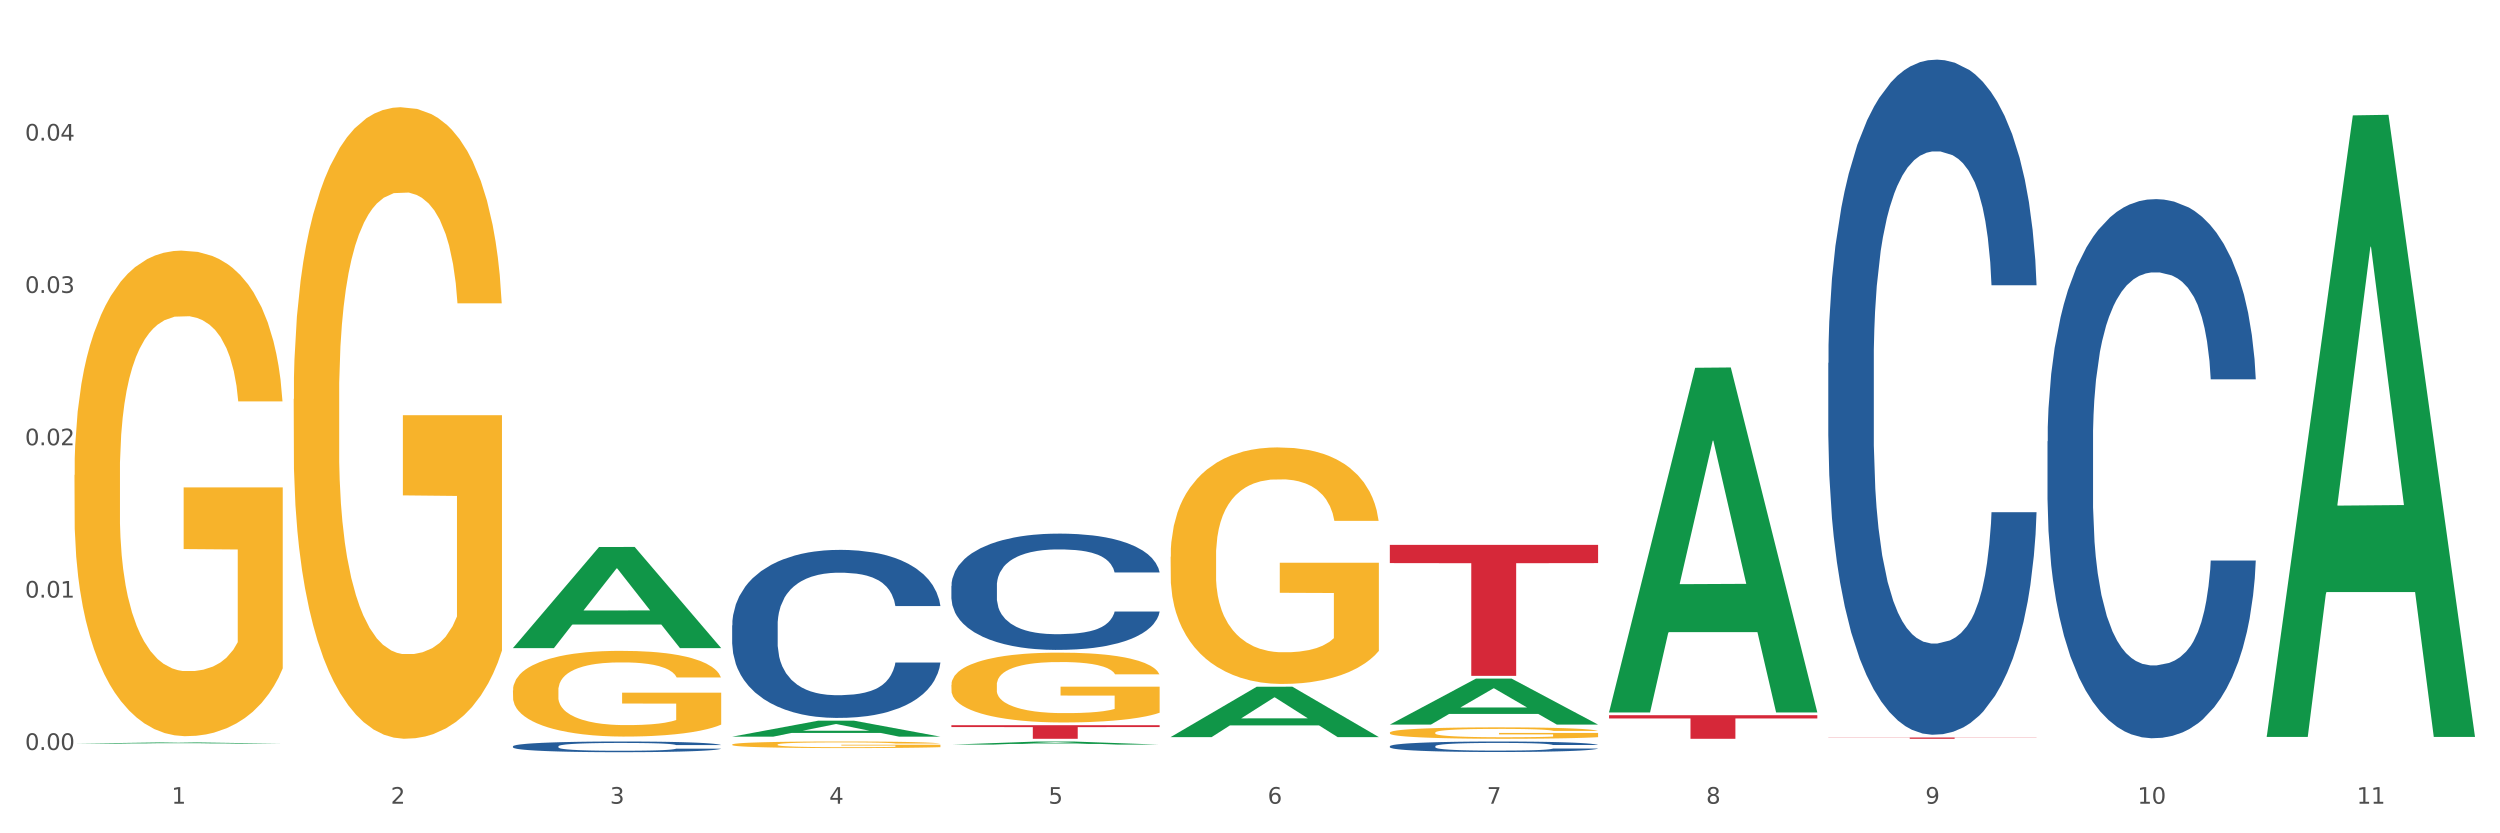 <?xml version="1.0" encoding="utf-8" standalone="no"?>
<!DOCTYPE svg PUBLIC "-//W3C//DTD SVG 1.1//EN"
  "http://www.w3.org/Graphics/SVG/1.1/DTD/svg11.dtd">
<svg xmlns:xlink="http://www.w3.org/1999/xlink" width="1080pt" height="360pt" viewBox="0 0 1080 360" xmlns="http://www.w3.org/2000/svg" version="1.1">
 <rect x="0" y="0" width="1080" height="360" fill="#333333" stroke="none"/>
 <defs>
  <style type="text/css">*{stroke-linejoin: round; stroke-linecap: butt}</style>
 </defs>
 <g id="figure_1">
  <g id="patch_1">
   <path d="M 0 360 
L 1080 360 
L 1080 0 
L 0 0 
z
" style="fill: #ffffff; stroke: #ffffff; stroke-linejoin: miter"/>
  </g>
  <g id="axes_1">
   <g id="matplotlib.axis_1">
    <g id="xtick_1">
     <g id="text_1">
      <!-- 1 -->
      <g style="fill: #4d4d4d" transform="translate(74.106 347.204) scale(0.096 -0.096)">
       <defs>
        <path id="DejaVuSans-31" d="M 794 531 
L 1825 531 
L 1825 4091 
L 703 3866 
L 703 4441 
L 1819 4666 
L 2450 4666 
L 2450 531 
L 3481 531 
L 3481 0 
L 794 0 
L 794 531 
z
" transform="scale(0.016)"/>
       </defs>
       <use xlink:href="#DejaVuSans-31"/>
      </g>
     </g>
    </g>
    <g id="xtick_2">
     <g id="text_2">
      <!-- 2 -->
      <g style="fill: #4d4d4d" transform="translate(168.812 347.204) scale(0.096 -0.096)">
       <defs>
        <path id="DejaVuSans-32" d="M 1228 531 
L 3431 531 
L 3431 0 
L 469 0 
L 469 531 
Q 828 903 1448 1529 
Q 2069 2156 2228 2338 
Q 2531 2678 2651 2914 
Q 2772 3150 2772 3378 
Q 2772 3750 2511 3984 
Q 2250 4219 1831 4219 
Q 1534 4219 1204 4116 
Q 875 4013 500 3803 
L 500 4441 
Q 881 4594 1212 4672 
Q 1544 4750 1819 4750 
Q 2544 4750 2975 4387 
Q 3406 4025 3406 3419 
Q 3406 3131 3298 2873 
Q 3191 2616 2906 2266 
Q 2828 2175 2409 1742 
Q 1991 1309 1228 531 
z
" transform="scale(0.016)"/>
       </defs>
       <use xlink:href="#DejaVuSans-32"/>
      </g>
     </g>
    </g>
    <g id="xtick_3">
     <g id="text_3">
      <!-- 3 -->
      <g style="fill: #4d4d4d" transform="translate(263.517 347.204) scale(0.096 -0.096)">
       <defs>
        <path id="DejaVuSans-33" d="M 2597 2516 
Q 3050 2419 3304 2112 
Q 3559 1806 3559 1356 
Q 3559 666 3084 287 
Q 2609 -91 1734 -91 
Q 1441 -91 1130 -33 
Q 819 25 488 141 
L 488 750 
Q 750 597 1062 519 
Q 1375 441 1716 441 
Q 2309 441 2620 675 
Q 2931 909 2931 1356 
Q 2931 1769 2642 2001 
Q 2353 2234 1838 2234 
L 1294 2234 
L 1294 2753 
L 1863 2753 
Q 2328 2753 2575 2939 
Q 2822 3125 2822 3475 
Q 2822 3834 2567 4026 
Q 2313 4219 1838 4219 
Q 1578 4219 1281 4162 
Q 984 4106 628 3988 
L 628 4550 
Q 988 4650 1302 4700 
Q 1616 4750 1894 4750 
Q 2613 4750 3031 4423 
Q 3450 4097 3450 3541 
Q 3450 3153 3228 2886 
Q 3006 2619 2597 2516 
z
" transform="scale(0.016)"/>
       </defs>
       <use xlink:href="#DejaVuSans-33"/>
      </g>
     </g>
    </g>
    <g id="xtick_4">
     <g id="text_4">
      <!-- 4 -->
      <g style="fill: #4d4d4d" transform="translate(358.223 347.204) scale(0.096 -0.096)">
       <defs>
        <path id="DejaVuSans-34" d="M 2419 4116 
L 825 1625 
L 2419 1625 
L 2419 4116 
z
M 2253 4666 
L 3047 4666 
L 3047 1625 
L 3713 1625 
L 3713 1100 
L 3047 1100 
L 3047 0 
L 2419 0 
L 2419 1100 
L 313 1100 
L 313 1709 
L 2253 4666 
z
" transform="scale(0.016)"/>
       </defs>
       <use xlink:href="#DejaVuSans-34"/>
      </g>
     </g>
    </g>
    <g id="xtick_5">
     <g id="text_5">
      <!-- 5 -->
      <g style="fill: #4d4d4d" transform="translate(452.928 347.204) scale(0.096 -0.096)">
       <defs>
        <path id="DejaVuSans-35" d="M 691 4666 
L 3169 4666 
L 3169 4134 
L 1269 4134 
L 1269 2991 
Q 1406 3038 1543 3061 
Q 1681 3084 1819 3084 
Q 2600 3084 3056 2656 
Q 3513 2228 3513 1497 
Q 3513 744 3044 326 
Q 2575 -91 1722 -91 
Q 1428 -91 1123 -41 
Q 819 9 494 109 
L 494 744 
Q 775 591 1075 516 
Q 1375 441 1709 441 
Q 2250 441 2565 725 
Q 2881 1009 2881 1497 
Q 2881 1984 2565 2268 
Q 2250 2553 1709 2553 
Q 1456 2553 1204 2497 
Q 953 2441 691 2322 
L 691 4666 
z
" transform="scale(0.016)"/>
       </defs>
       <use xlink:href="#DejaVuSans-35"/>
      </g>
     </g>
    </g>
    <g id="xtick_6">
     <g id="text_6">
      <!-- 6 -->
      <g style="fill: #4d4d4d" transform="translate(547.634 347.204) scale(0.096 -0.096)">
       <defs>
        <path id="DejaVuSans-36" d="M 2113 2584 
Q 1688 2584 1439 2293 
Q 1191 2003 1191 1497 
Q 1191 994 1439 701 
Q 1688 409 2113 409 
Q 2538 409 2786 701 
Q 3034 994 3034 1497 
Q 3034 2003 2786 2293 
Q 2538 2584 2113 2584 
z
M 3366 4563 
L 3366 3988 
Q 3128 4100 2886 4159 
Q 2644 4219 2406 4219 
Q 1781 4219 1451 3797 
Q 1122 3375 1075 2522 
Q 1259 2794 1537 2939 
Q 1816 3084 2150 3084 
Q 2853 3084 3261 2657 
Q 3669 2231 3669 1497 
Q 3669 778 3244 343 
Q 2819 -91 2113 -91 
Q 1303 -91 875 529 
Q 447 1150 447 2328 
Q 447 3434 972 4092 
Q 1497 4750 2381 4750 
Q 2619 4750 2861 4703 
Q 3103 4656 3366 4563 
z
" transform="scale(0.016)"/>
       </defs>
       <use xlink:href="#DejaVuSans-36"/>
      </g>
     </g>
    </g>
    <g id="xtick_7">
     <g id="text_7">
      <!-- 7 -->
      <g style="fill: #4d4d4d" transform="translate(642.339 347.204) scale(0.096 -0.096)">
       <defs>
        <path id="DejaVuSans-37" d="M 525 4666 
L 3525 4666 
L 3525 4397 
L 1831 0 
L 1172 0 
L 2766 4134 
L 525 4134 
L 525 4666 
z
" transform="scale(0.016)"/>
       </defs>
       <use xlink:href="#DejaVuSans-37"/>
      </g>
     </g>
    </g>
    <g id="xtick_8">
     <g id="text_8">
      <!-- 8 -->
      <g style="fill: #4d4d4d" transform="translate(737.044 347.204) scale(0.096 -0.096)">
       <defs>
        <path id="DejaVuSans-38" d="M 2034 2216 
Q 1584 2216 1326 1975 
Q 1069 1734 1069 1313 
Q 1069 891 1326 650 
Q 1584 409 2034 409 
Q 2484 409 2743 651 
Q 3003 894 3003 1313 
Q 3003 1734 2745 1975 
Q 2488 2216 2034 2216 
z
M 1403 2484 
Q 997 2584 770 2862 
Q 544 3141 544 3541 
Q 544 4100 942 4425 
Q 1341 4750 2034 4750 
Q 2731 4750 3128 4425 
Q 3525 4100 3525 3541 
Q 3525 3141 3298 2862 
Q 3072 2584 2669 2484 
Q 3125 2378 3379 2068 
Q 3634 1759 3634 1313 
Q 3634 634 3220 271 
Q 2806 -91 2034 -91 
Q 1263 -91 848 271 
Q 434 634 434 1313 
Q 434 1759 690 2068 
Q 947 2378 1403 2484 
z
M 1172 3481 
Q 1172 3119 1398 2916 
Q 1625 2713 2034 2713 
Q 2441 2713 2670 2916 
Q 2900 3119 2900 3481 
Q 2900 3844 2670 4047 
Q 2441 4250 2034 4250 
Q 1625 4250 1398 4047 
Q 1172 3844 1172 3481 
z
" transform="scale(0.016)"/>
       </defs>
       <use xlink:href="#DejaVuSans-38"/>
      </g>
     </g>
    </g>
    <g id="xtick_9">
     <g id="text_9">
      <!-- 9 -->
      <g style="fill: #4d4d4d" transform="translate(831.75 347.204) scale(0.096 -0.096)">
       <defs>
        <path id="DejaVuSans-39" d="M 703 97 
L 703 672 
Q 941 559 1184 500 
Q 1428 441 1663 441 
Q 2288 441 2617 861 
Q 2947 1281 2994 2138 
Q 2813 1869 2534 1725 
Q 2256 1581 1919 1581 
Q 1219 1581 811 2004 
Q 403 2428 403 3163 
Q 403 3881 828 4315 
Q 1253 4750 1959 4750 
Q 2769 4750 3195 4129 
Q 3622 3509 3622 2328 
Q 3622 1225 3098 567 
Q 2575 -91 1691 -91 
Q 1453 -91 1209 -44 
Q 966 3 703 97 
z
M 1959 2075 
Q 2384 2075 2632 2365 
Q 2881 2656 2881 3163 
Q 2881 3666 2632 3958 
Q 2384 4250 1959 4250 
Q 1534 4250 1286 3958 
Q 1038 3666 1038 3163 
Q 1038 2656 1286 2365 
Q 1534 2075 1959 2075 
z
" transform="scale(0.016)"/>
       </defs>
       <use xlink:href="#DejaVuSans-39"/>
      </g>
     </g>
    </g>
    <g id="xtick_10">
     <g id="text_10">
      <!-- 10 -->
      <g style="fill: #4d4d4d" transform="translate(923.401 347.204) scale(0.096 -0.096)">
       <defs>
        <path id="DejaVuSans-30" d="M 2034 4250 
Q 1547 4250 1301 3770 
Q 1056 3291 1056 2328 
Q 1056 1369 1301 889 
Q 1547 409 2034 409 
Q 2525 409 2770 889 
Q 3016 1369 3016 2328 
Q 3016 3291 2770 3770 
Q 2525 4250 2034 4250 
z
M 2034 4750 
Q 2819 4750 3233 4129 
Q 3647 3509 3647 2328 
Q 3647 1150 3233 529 
Q 2819 -91 2034 -91 
Q 1250 -91 836 529 
Q 422 1150 422 2328 
Q 422 3509 836 4129 
Q 1250 4750 2034 4750 
z
" transform="scale(0.016)"/>
       </defs>
       <use xlink:href="#DejaVuSans-31"/>
       <use xlink:href="#DejaVuSans-30" transform="translate(63.623 0)"/>
      </g>
     </g>
    </g>
    <g id="xtick_11">
     <g id="text_11">
      <!-- 11 -->
      <g style="fill: #4d4d4d" transform="translate(1018.107 347.204) scale(0.096 -0.096)">
       <use xlink:href="#DejaVuSans-31"/>
       <use xlink:href="#DejaVuSans-31" transform="translate(63.623 0)"/>
      </g>
     </g>
    </g>
    <g id="xtick_12"/>
    <g id="xtick_13"/>
    <g id="xtick_14"/>
    <g id="xtick_15"/>
    <g id="xtick_16"/>
    <g id="xtick_17"/>
    <g id="xtick_18"/>
    <g id="xtick_19"/>
    <g id="xtick_20"/>
    <g id="xtick_21"/>
   </g>
   <g id="matplotlib.axis_2">
    <g id="ytick_1">
     <g id="text_12">
      <!-- 0.00 -->
      <g style="fill: #4d4d4d" transform="translate(10.8 323.976) scale(0.096 -0.096)">
       <defs>
        <path id="DejaVuSans-2e" d="M 684 794 
L 1344 794 
L 1344 0 
L 684 0 
L 684 794 
z
" transform="scale(0.016)"/>
       </defs>
       <use xlink:href="#DejaVuSans-30"/>
       <use xlink:href="#DejaVuSans-2e" transform="translate(63.623 0)"/>
       <use xlink:href="#DejaVuSans-30" transform="translate(95.41 0)"/>
       <use xlink:href="#DejaVuSans-30" transform="translate(159.033 0)"/>
      </g>
     </g>
    </g>
    <g id="ytick_2">
     <g id="text_13">
      <!-- 0.01 -->
      <g style="fill: #4d4d4d" transform="translate(10.8 258.166) scale(0.096 -0.096)">
       <use xlink:href="#DejaVuSans-30"/>
       <use xlink:href="#DejaVuSans-2e" transform="translate(63.623 0)"/>
       <use xlink:href="#DejaVuSans-30" transform="translate(95.41 0)"/>
       <use xlink:href="#DejaVuSans-31" transform="translate(159.033 0)"/>
      </g>
     </g>
    </g>
    <g id="ytick_3">
     <g id="text_14">
      <!-- 0.02 -->
      <g style="fill: #4d4d4d" transform="translate(10.8 192.355) scale(0.096 -0.096)">
       <use xlink:href="#DejaVuSans-30"/>
       <use xlink:href="#DejaVuSans-2e" transform="translate(63.623 0)"/>
       <use xlink:href="#DejaVuSans-30" transform="translate(95.41 0)"/>
       <use xlink:href="#DejaVuSans-32" transform="translate(159.033 0)"/>
      </g>
     </g>
    </g>
    <g id="ytick_4">
     <g id="text_15">
      <!-- 0.03 -->
      <g style="fill: #4d4d4d" transform="translate(10.8 126.544) scale(0.096 -0.096)">
       <use xlink:href="#DejaVuSans-30"/>
       <use xlink:href="#DejaVuSans-2e" transform="translate(63.623 0)"/>
       <use xlink:href="#DejaVuSans-30" transform="translate(95.41 0)"/>
       <use xlink:href="#DejaVuSans-33" transform="translate(159.033 0)"/>
      </g>
     </g>
    </g>
    <g id="ytick_5">
     <g id="text_16">
      <!-- 0.04 -->
      <g style="fill: #4d4d4d" transform="translate(10.8 60.734) scale(0.096 -0.096)">
       <use xlink:href="#DejaVuSans-30"/>
       <use xlink:href="#DejaVuSans-2e" transform="translate(63.623 0)"/>
       <use xlink:href="#DejaVuSans-30" transform="translate(95.41 0)"/>
       <use xlink:href="#DejaVuSans-34" transform="translate(159.033 0)"/>
      </g>
     </g>
    </g>
    <g id="ytick_6"/>
    <g id="ytick_7"/>
    <g id="ytick_8"/>
    <g id="ytick_9"/>
    <g id="ytick_10"/>
   </g>
   <g id="PolyCollection_1">
    <path d="M 32.175 321.266 
L 32.268 321.265 
L 69.369 320.725 
L 84.766 320.724 
L 122.145 321.267 
L 104.337 321.267 
L 96.267 321.14 
L 57.96 321.14 
L 57.682 321.142 
L 49.891 321.267 
L 32.175 321.267 
L 32.175 321.266 
L 62.783 321.065 
L 91.444 321.064 
L 77.253 320.84 
L 77.067 320.839 
L 76.882 320.84 
L 62.691 321.064 
L 62.783 321.065 
L 32.175 321.266 
z
" clip-path="url(#pc2a962d15f)" style="fill: #109648"/>
    <path d="M 316.291 321.643 
L 316.398 321.64 
L 316.398 321.547 
L 316.61 321.466 
L 317.672 321.272 
L 319.266 321.111 
L 320.434 321.025 
L 321.603 320.955 
L 322.983 320.885 
L 324.683 320.812 
L 327.763 320.706 
L 329.675 320.651 
L 332.012 320.594 
L 336.261 320.511 
L 339.342 320.464 
L 342.528 320.425 
L 347.733 320.379 
L 351.132 320.358 
L 354.744 320.342 
L 359.099 320.332 
L 362.392 320.329 
L 369.615 320.337 
L 375.776 320.36 
L 378.75 320.379 
L 382.574 320.41 
L 384.592 320.43 
L 387.885 320.472 
L 391.284 320.527 
L 393.621 320.573 
L 397.127 320.662 
L 399.782 320.75 
L 402.225 320.859 
L 403.5 320.934 
L 404.456 321.004 
L 405.306 321.085 
L 406.155 321.212 
L 387.035 321.212 
L 386.292 321.121 
L 385.123 321.035 
L 383.424 320.952 
L 381.937 320.9 
L 379.387 320.835 
L 377.051 320.794 
L 374.607 320.763 
L 371.633 320.737 
L 369.296 320.724 
L 366.003 320.713 
L 359.524 320.716 
L 355.169 320.737 
L 352.195 320.763 
L 350.283 320.786 
L 348.583 320.812 
L 346.671 320.848 
L 344.44 320.903 
L 342.847 320.952 
L 341.254 321.015 
L 339.979 321.077 
L 338.811 321.15 
L 337.855 321.227 
L 337.111 321.308 
L 336.474 321.407 
L 335.943 321.57 
L 335.943 321.926 
L 336.155 322.006 
L 336.686 322.113 
L 337.323 322.193 
L 338.386 322.289 
L 339.342 322.354 
L 341.147 322.448 
L 343.166 322.526 
L 344.759 322.575 
L 346.352 322.616 
L 349.114 322.674 
L 352.195 322.72 
L 354.85 322.749 
L 358.462 322.775 
L 360.905 322.785 
L 363.029 322.79 
L 368.234 322.79 
L 371.952 322.783 
L 376.095 322.764 
L 379.281 322.741 
L 381.937 322.712 
L 384.911 322.666 
L 386.823 322.622 
L 386.823 322.079 
L 363.454 322.076 
L 363.454 321.716 
L 406.262 321.716 
L 406.262 322.775 
L 404.456 322.829 
L 402.438 322.879 
L 400.313 322.923 
L 397.127 322.977 
L 393.303 323.029 
L 389.903 323.066 
L 386.292 323.097 
L 382.043 323.125 
L 376.519 323.151 
L 373.12 323.162 
L 368.871 323.169 
L 363.879 323.172 
L 359.524 323.167 
L 355.275 323.154 
L 350.814 323.13 
L 346.459 323.097 
L 343.166 323.063 
L 339.873 323.021 
L 336.367 322.967 
L 333.606 322.915 
L 331.481 322.868 
L 329.144 322.809 
L 326.595 322.731 
L 324.683 322.661 
L 322.983 322.588 
L 321.178 322.494 
L 319.903 322.414 
L 318.628 322.313 
L 317.885 322.237 
L 317.035 322.121 
L 316.398 321.957 
L 316.291 321.643 
z
" clip-path="url(#pc2a962d15f)" style="fill: #f7b32b"/>
    <path d="M 410.997 295.88 
L 411.103 295.852 
L 411.103 294.86 
L 411.316 294.006 
L 412.378 291.939 
L 413.971 290.231 
L 415.14 289.322 
L 416.308 288.578 
L 417.689 287.834 
L 419.388 287.062 
L 422.469 285.932 
L 424.381 285.354 
L 426.718 284.747 
L 430.967 283.866 
L 434.047 283.37 
L 437.234 282.956 
L 442.439 282.46 
L 445.838 282.24 
L 449.449 282.075 
L 453.804 281.964 
L 457.097 281.937 
L 464.32 282.019 
L 470.481 282.267 
L 473.456 282.46 
L 477.28 282.791 
L 479.298 283.011 
L 482.591 283.452 
L 485.99 284.031 
L 488.327 284.527 
L 491.832 285.464 
L 494.488 286.401 
L 496.931 287.558 
L 498.205 288.357 
L 499.161 289.101 
L 500.011 289.955 
L 500.861 291.306 
L 481.741 291.306 
L 480.997 290.341 
L 479.829 289.432 
L 478.129 288.55 
L 476.642 287.999 
L 474.093 287.31 
L 471.756 286.869 
L 469.313 286.539 
L 466.339 286.263 
L 464.002 286.125 
L 460.709 286.015 
L 454.229 286.043 
L 449.874 286.263 
L 446.9 286.539 
L 444.988 286.787 
L 443.288 287.062 
L 441.376 287.448 
L 439.146 288.027 
L 437.552 288.55 
L 435.959 289.211 
L 434.684 289.873 
L 433.516 290.644 
L 432.56 291.471 
L 431.816 292.325 
L 431.179 293.372 
L 430.648 295.108 
L 430.648 298.883 
L 430.86 299.738 
L 431.392 300.867 
L 432.029 301.722 
L 433.091 302.741 
L 434.047 303.43 
L 435.853 304.422 
L 437.871 305.249 
L 439.464 305.772 
L 441.058 306.213 
L 443.82 306.819 
L 446.9 307.315 
L 449.556 307.618 
L 453.167 307.894 
L 455.61 308.004 
L 457.735 308.059 
L 462.94 308.059 
L 466.657 307.977 
L 470.8 307.784 
L 473.987 307.536 
L 476.642 307.233 
L 479.616 306.737 
L 481.528 306.268 
L 481.528 300.509 
L 458.16 300.482 
L 458.16 296.651 
L 500.967 296.651 
L 500.967 307.894 
L 499.161 308.473 
L 497.143 308.996 
L 495.019 309.465 
L 491.832 310.043 
L 488.008 310.594 
L 484.609 310.98 
L 480.997 311.311 
L 476.748 311.614 
L 471.225 311.89 
L 467.826 312 
L 463.577 312.082 
L 458.584 312.11 
L 454.229 312.055 
L 449.98 311.917 
L 445.519 311.669 
L 441.164 311.311 
L 437.871 310.953 
L 434.578 310.512 
L 431.073 309.933 
L 428.311 309.382 
L 426.187 308.886 
L 423.85 308.252 
L 421.3 307.426 
L 419.388 306.682 
L 417.689 305.91 
L 415.883 304.918 
L 414.608 304.064 
L 413.334 302.989 
L 412.59 302.19 
L 411.74 300.95 
L 411.103 299.214 
L 410.997 295.88 
z
" clip-path="url(#pc2a962d15f)" style="fill: #f7b32b"/>
    <path d="M 505.702 240.502 
L 505.809 240.409 
L 505.809 237.049 
L 506.021 234.156 
L 507.083 227.156 
L 508.677 221.37 
L 509.845 218.29 
L 511.014 215.77 
L 512.394 213.25 
L 514.094 210.637 
L 517.174 206.81 
L 519.086 204.85 
L 521.423 202.797 
L 525.672 199.811 
L 528.753 198.131 
L 531.939 196.731 
L 537.144 195.051 
L 540.543 194.304 
L 544.155 193.744 
L 548.51 193.371 
L 551.803 193.278 
L 559.026 193.558 
L 565.187 194.398 
L 568.161 195.051 
L 571.985 196.171 
L 574.003 196.917 
L 577.296 198.411 
L 580.695 200.371 
L 583.032 202.051 
L 586.537 205.224 
L 589.193 208.397 
L 591.636 212.317 
L 592.911 215.023 
L 593.867 217.543 
L 594.717 220.436 
L 595.566 225.009 
L 576.446 225.009 
L 575.703 221.743 
L 574.534 218.663 
L 572.835 215.677 
L 571.348 213.81 
L 568.798 211.477 
L 566.461 209.983 
L 564.018 208.864 
L 561.044 207.93 
L 558.707 207.464 
L 555.414 207.09 
L 548.935 207.184 
L 544.58 207.93 
L 541.606 208.864 
L 539.694 209.703 
L 537.994 210.637 
L 536.082 211.943 
L 533.851 213.903 
L 532.258 215.677 
L 530.665 217.916 
L 529.39 220.156 
L 528.222 222.77 
L 527.266 225.569 
L 526.522 228.463 
L 525.885 232.009 
L 525.354 237.889 
L 525.354 250.675 
L 525.566 253.568 
L 526.097 257.395 
L 526.734 260.288 
L 527.797 263.741 
L 528.753 266.074 
L 530.558 269.434 
L 532.577 272.234 
L 534.17 274.007 
L 535.763 275.5 
L 538.525 277.554 
L 541.606 279.234 
L 544.261 280.26 
L 547.873 281.193 
L 550.316 281.567 
L 552.44 281.753 
L 557.645 281.753 
L 561.363 281.473 
L 565.505 280.82 
L 568.692 279.98 
L 571.348 278.954 
L 574.322 277.274 
L 576.234 275.687 
L 576.234 256.181 
L 552.865 256.088 
L 552.865 243.115 
L 595.673 243.115 
L 595.673 281.193 
L 593.867 283.153 
L 591.849 284.927 
L 589.724 286.513 
L 586.537 288.473 
L 582.713 290.34 
L 579.314 291.646 
L 575.703 292.766 
L 571.454 293.793 
L 565.93 294.726 
L 562.531 295.099 
L 558.282 295.379 
L 553.29 295.473 
L 548.935 295.286 
L 544.686 294.819 
L 540.225 293.979 
L 535.87 292.766 
L 532.577 291.553 
L 529.284 290.06 
L 525.778 288.1 
L 523.017 286.233 
L 520.892 284.553 
L 518.555 282.407 
L 516.006 279.607 
L 514.094 277.087 
L 512.394 274.474 
L 510.589 271.114 
L 509.314 268.221 
L 508.039 264.581 
L 507.296 261.874 
L 506.446 257.675 
L 505.809 251.795 
L 505.702 240.502 
z
" clip-path="url(#pc2a962d15f)" style="fill: #f7b32b"/>
    <path d="M 600.408 316.497 
L 600.514 316.492 
L 600.514 316.33 
L 600.727 316.19 
L 601.789 315.852 
L 603.382 315.573 
L 604.551 315.424 
L 605.719 315.302 
L 607.1 315.181 
L 608.799 315.055 
L 611.88 314.87 
L 613.792 314.775 
L 616.129 314.676 
L 620.378 314.532 
L 623.458 314.451 
L 626.645 314.383 
L 631.85 314.302 
L 635.249 314.266 
L 638.86 314.239 
L 643.215 314.221 
L 646.508 314.216 
L 653.731 314.23 
L 659.892 314.271 
L 662.867 314.302 
L 666.691 314.356 
L 668.709 314.392 
L 672.002 314.464 
L 675.401 314.559 
L 677.738 314.64 
L 681.243 314.793 
L 683.899 314.946 
L 686.342 315.136 
L 687.616 315.266 
L 688.572 315.388 
L 689.422 315.528 
L 690.272 315.749 
L 671.152 315.749 
L 670.408 315.591 
L 669.24 315.442 
L 667.54 315.298 
L 666.053 315.208 
L 663.504 315.095 
L 661.167 315.023 
L 658.724 314.969 
L 655.75 314.924 
L 653.413 314.901 
L 650.12 314.883 
L 643.64 314.888 
L 639.285 314.924 
L 636.311 314.969 
L 634.399 315.01 
L 632.699 315.055 
L 630.787 315.118 
L 628.557 315.212 
L 626.963 315.298 
L 625.37 315.406 
L 624.095 315.514 
L 622.927 315.64 
L 621.971 315.776 
L 621.227 315.915 
L 620.59 316.087 
L 620.059 316.371 
L 620.059 316.988 
L 620.271 317.128 
L 620.803 317.312 
L 621.44 317.452 
L 622.502 317.619 
L 623.458 317.731 
L 625.264 317.894 
L 627.282 318.029 
L 628.875 318.114 
L 630.469 318.187 
L 633.231 318.286 
L 636.311 318.367 
L 638.967 318.416 
L 642.578 318.461 
L 645.021 318.479 
L 647.146 318.488 
L 652.351 318.488 
L 656.068 318.475 
L 660.211 318.443 
L 663.398 318.403 
L 666.053 318.353 
L 669.027 318.272 
L 670.939 318.196 
L 670.939 317.254 
L 647.571 317.249 
L 647.571 316.623 
L 690.378 316.623 
L 690.378 318.461 
L 688.572 318.556 
L 686.554 318.642 
L 684.43 318.718 
L 681.243 318.813 
L 677.419 318.903 
L 674.02 318.966 
L 670.408 319.02 
L 666.159 319.07 
L 660.636 319.115 
L 657.237 319.133 
L 652.988 319.146 
L 647.995 319.151 
L 643.64 319.142 
L 639.391 319.119 
L 634.93 319.079 
L 630.575 319.02 
L 627.282 318.962 
L 623.989 318.89 
L 620.484 318.795 
L 617.722 318.705 
L 615.598 318.624 
L 613.261 318.52 
L 610.711 318.385 
L 608.799 318.263 
L 607.1 318.137 
L 605.294 317.975 
L 604.019 317.835 
L 602.745 317.659 
L 602.001 317.529 
L 601.151 317.326 
L 600.514 317.042 
L 600.408 316.497 
z
" clip-path="url(#pc2a962d15f)" style="fill: #f7b32b"/>
    <path d="M 789.819 318.599 
L 879.789 318.599 
L 879.789 318.676 
L 844.398 318.676 
L 844.398 319.151 
L 824.997 319.151 
L 824.997 318.676 
L 789.819 318.676 
L 789.819 318.6 
L 789.819 318.599 
z
" clip-path="url(#pc2a962d15f)" style="fill: #d62839"/>
    <path d="M 695.113 308.956 
L 785.084 308.956 
L 785.084 310.372 
L 749.692 310.382 
L 749.692 319.151 
L 730.291 319.151 
L 730.291 310.382 
L 695.113 310.372 
L 695.113 308.965 
L 695.113 308.956 
z
" clip-path="url(#pc2a962d15f)" style="fill: #d62839"/>
    <path d="M 600.408 235.395 
L 690.378 235.395 
L 690.378 243.256 
L 654.987 243.309 
L 654.987 291.967 
L 635.586 291.967 
L 635.586 243.309 
L 600.408 243.256 
L 600.408 235.448 
L 600.408 235.395 
z
" clip-path="url(#pc2a962d15f)" style="fill: #d62839"/>
    <path d="M 410.997 313.288 
L 500.967 313.288 
L 500.967 314.103 
L 465.576 314.109 
L 465.576 319.151 
L 446.175 319.151 
L 446.175 314.109 
L 410.997 314.103 
L 410.997 313.294 
L 410.997 313.288 
z
" clip-path="url(#pc2a962d15f)" style="fill: #d62839"/>
    <path d="M 221.586 298.28 
L 221.692 298.246 
L 221.692 297.028 
L 221.905 295.98 
L 222.967 293.443 
L 224.56 291.346 
L 225.729 290.23 
L 226.897 289.317 
L 228.278 288.404 
L 229.978 287.457 
L 233.058 286.07 
L 234.97 285.36 
L 237.307 284.615 
L 241.556 283.533 
L 244.636 282.924 
L 247.823 282.417 
L 253.028 281.808 
L 256.427 281.538 
L 260.038 281.335 
L 264.394 281.199 
L 267.686 281.166 
L 274.91 281.267 
L 281.07 281.571 
L 284.045 281.808 
L 287.869 282.214 
L 289.887 282.485 
L 293.18 283.026 
L 296.579 283.736 
L 298.916 284.345 
L 302.421 285.495 
L 305.077 286.645 
L 307.52 288.065 
L 308.794 289.046 
L 309.75 289.959 
L 310.6 291.008 
L 311.45 292.665 
L 292.33 292.665 
L 291.586 291.481 
L 290.418 290.365 
L 288.718 289.283 
L 287.231 288.606 
L 284.682 287.761 
L 282.345 287.22 
L 279.902 286.814 
L 276.928 286.476 
L 274.591 286.307 
L 271.298 286.171 
L 264.818 286.205 
L 260.463 286.476 
L 257.489 286.814 
L 255.577 287.118 
L 253.878 287.457 
L 251.966 287.93 
L 249.735 288.64 
L 248.142 289.283 
L 246.548 290.095 
L 245.274 290.906 
L 244.105 291.853 
L 243.149 292.868 
L 242.406 293.917 
L 241.768 295.202 
L 241.237 297.333 
L 241.237 301.966 
L 241.45 303.015 
L 241.981 304.401 
L 242.618 305.45 
L 243.68 306.701 
L 244.636 307.547 
L 246.442 308.764 
L 248.46 309.779 
L 250.054 310.422 
L 251.647 310.963 
L 254.409 311.707 
L 257.489 312.316 
L 260.145 312.688 
L 263.756 313.026 
L 266.199 313.161 
L 268.324 313.229 
L 273.529 313.229 
L 277.246 313.128 
L 281.389 312.891 
L 284.576 312.586 
L 287.231 312.214 
L 290.206 311.606 
L 292.118 311.031 
L 292.118 303.962 
L 268.749 303.928 
L 268.749 299.227 
L 311.556 299.227 
L 311.556 313.026 
L 309.75 313.736 
L 307.732 314.379 
L 305.608 314.954 
L 302.421 315.664 
L 298.597 316.341 
L 295.198 316.814 
L 291.586 317.22 
L 287.338 317.592 
L 281.814 317.93 
L 278.415 318.066 
L 274.166 318.167 
L 269.174 318.201 
L 264.818 318.133 
L 260.57 317.964 
L 256.108 317.66 
L 251.753 317.22 
L 248.46 316.78 
L 245.167 316.239 
L 241.662 315.529 
L 238.9 314.852 
L 236.776 314.244 
L 234.439 313.466 
L 231.89 312.451 
L 229.978 311.538 
L 228.278 310.591 
L 226.472 309.373 
L 225.198 308.325 
L 223.923 307.006 
L 223.179 306.025 
L 222.33 304.503 
L 221.692 302.372 
L 221.586 298.28 
z
" clip-path="url(#pc2a962d15f)" style="fill: #f7b32b"/>
    <path d="M 221.586 322.405 
L 221.692 322.401 
L 221.692 322.283 
L 222.011 322.122 
L 223.181 321.827 
L 224.67 321.603 
L 227.222 321.342 
L 228.605 321.232 
L 230.413 321.11 
L 234.135 320.911 
L 238.389 320.743 
L 241.367 320.65 
L 243.6 320.591 
L 248.598 320.485 
L 251.47 320.439 
L 254.447 320.401 
L 257 320.376 
L 261.254 320.346 
L 264.657 320.333 
L 268.592 320.329 
L 271.888 320.333 
L 276.249 320.35 
L 282.63 320.401 
L 285.076 320.43 
L 288.372 320.481 
L 291.775 320.549 
L 294.541 320.616 
L 297.731 320.713 
L 301.028 320.84 
L 304.218 321 
L 306.451 321.148 
L 308.259 321.304 
L 309.855 321.494 
L 311.024 321.701 
L 311.556 321.874 
L 292.095 321.874 
L 291.563 321.717 
L 290.499 321.549 
L 289.436 321.435 
L 288.266 321.342 
L 286.458 321.236 
L 284.863 321.169 
L 282.204 321.089 
L 279.758 321.038 
L 277.738 321.009 
L 275.292 320.983 
L 270.081 320.958 
L 266.358 320.958 
L 264.019 320.966 
L 261.147 320.987 
L 258.701 321.017 
L 255.83 321.068 
L 253.597 321.122 
L 251.363 321.194 
L 250.087 321.245 
L 248.173 321.338 
L 246.897 321.414 
L 245.195 321.544 
L 244.238 321.637 
L 242.536 321.878 
L 241.792 322.055 
L 241.473 322.177 
L 241.26 322.312 
L 241.26 322.971 
L 241.898 323.266 
L 242.43 323.393 
L 243.281 323.536 
L 244.876 323.722 
L 247.216 323.903 
L 249.662 324.034 
L 251.682 324.114 
L 253.597 324.173 
L 255.511 324.22 
L 257.851 324.262 
L 259.765 324.287 
L 262.636 324.312 
L 266.039 324.325 
L 268.698 324.325 
L 274.122 324.304 
L 276.568 324.283 
L 278.907 324.253 
L 281.46 324.207 
L 283.48 324.156 
L 284.65 324.118 
L 286.564 324.038 
L 288.053 323.954 
L 289.329 323.857 
L 290.18 323.772 
L 291.137 323.646 
L 291.882 323.502 
L 292.095 323.426 
L 311.556 323.426 
L 311.131 323.578 
L 310.386 323.726 
L 308.897 323.924 
L 307.728 324.038 
L 305.92 324.177 
L 304.005 324.295 
L 301.347 324.426 
L 298.901 324.523 
L 296.348 324.608 
L 293.583 324.684 
L 288.585 324.789 
L 286.777 324.819 
L 282.949 324.869 
L 279.971 324.899 
L 275.611 324.928 
L 271.144 324.945 
L 266.465 324.95 
L 262.317 324.941 
L 257.744 324.916 
L 254.873 324.89 
L 251.682 324.852 
L 247.96 324.793 
L 244.451 324.722 
L 241.154 324.637 
L 238.07 324.54 
L 235.198 324.431 
L 231.476 324.249 
L 228.711 324.072 
L 226.691 323.907 
L 225.308 323.768 
L 223.926 323.591 
L 223.181 323.468 
L 222.011 323.173 
L 221.586 322.899 
L 221.586 322.405 
z
" clip-path="url(#pc2a962d15f)" style="fill: #255c99"/>
    <path d="M 316.291 270.164 
L 316.398 270.097 
L 316.398 268.241 
L 316.717 265.721 
L 317.887 261.08 
L 319.376 257.566 
L 321.928 253.455 
L 323.31 251.731 
L 325.118 249.808 
L 328.84 246.692 
L 333.094 244.039 
L 336.072 242.581 
L 338.305 241.652 
L 343.304 239.995 
L 346.175 239.265 
L 349.153 238.669 
L 351.705 238.271 
L 355.959 237.807 
L 359.362 237.608 
L 363.297 237.541 
L 366.594 237.608 
L 370.954 237.873 
L 377.335 238.669 
L 379.781 239.133 
L 383.078 239.928 
L 386.481 240.989 
L 389.246 242.05 
L 392.436 243.575 
L 395.733 245.564 
L 398.924 248.084 
L 401.157 250.405 
L 402.965 252.858 
L 404.56 255.842 
L 405.73 259.091 
L 406.262 261.809 
L 386.8 261.809 
L 386.268 259.356 
L 385.205 256.704 
L 384.141 254.913 
L 382.971 253.455 
L 381.164 251.797 
L 379.568 250.736 
L 376.91 249.476 
L 374.464 248.681 
L 372.443 248.217 
L 369.997 247.819 
L 364.786 247.421 
L 361.064 247.421 
L 358.724 247.554 
L 355.853 247.885 
L 353.407 248.349 
L 350.535 249.145 
L 348.302 250.007 
L 346.069 251.134 
L 344.793 251.93 
L 342.878 253.388 
L 341.602 254.582 
L 339.901 256.637 
L 338.944 258.096 
L 337.242 261.875 
L 336.498 264.66 
L 336.178 266.583 
L 335.966 268.705 
L 335.966 279.048 
L 336.604 283.69 
L 337.136 285.679 
L 337.986 287.933 
L 339.582 290.851 
L 341.921 293.702 
L 344.367 295.757 
L 346.388 297.017 
L 348.302 297.945 
L 350.216 298.675 
L 352.556 299.338 
L 354.47 299.736 
L 357.342 300.133 
L 360.745 300.332 
L 363.403 300.332 
L 368.827 300.001 
L 371.273 299.669 
L 373.613 299.205 
L 376.165 298.476 
L 378.186 297.68 
L 379.356 297.083 
L 381.27 295.824 
L 382.759 294.498 
L 384.035 292.972 
L 384.886 291.646 
L 385.843 289.657 
L 386.587 287.403 
L 386.8 286.209 
L 406.262 286.209 
L 405.836 288.596 
L 405.092 290.917 
L 403.603 294.033 
L 402.433 295.824 
L 400.625 298.012 
L 398.711 299.868 
L 396.052 301.924 
L 393.606 303.449 
L 391.054 304.775 
L 388.289 305.968 
L 383.291 307.626 
L 381.483 308.09 
L 377.654 308.886 
L 374.676 309.35 
L 370.316 309.814 
L 365.849 310.079 
L 361.17 310.145 
L 357.023 310.013 
L 352.45 309.615 
L 349.578 309.217 
L 346.388 308.62 
L 342.666 307.692 
L 339.156 306.565 
L 335.859 305.239 
L 332.775 303.714 
L 329.904 301.99 
L 326.182 299.139 
L 323.417 296.354 
L 321.396 293.768 
L 320.014 291.58 
L 318.631 288.795 
L 317.887 286.872 
L 316.717 282.231 
L 316.291 277.921 
L 316.291 270.164 
z
" clip-path="url(#pc2a962d15f)" style="fill: #255c99"/>
    <path d="M 410.997 253.093 
L 411.103 253.047 
L 411.103 251.763 
L 411.422 250.019 
L 412.592 246.808 
L 414.081 244.376 
L 416.633 241.531 
L 418.016 240.339 
L 419.824 239.008 
L 423.546 236.852 
L 427.8 235.017 
L 430.778 234.007 
L 433.011 233.365 
L 438.009 232.218 
L 440.881 231.713 
L 443.858 231.3 
L 446.411 231.025 
L 450.665 230.704 
L 454.068 230.566 
L 458.003 230.52 
L 461.299 230.566 
L 465.66 230.75 
L 472.041 231.3 
L 474.487 231.621 
L 477.783 232.172 
L 481.186 232.906 
L 483.951 233.64 
L 487.142 234.695 
L 490.439 236.072 
L 493.629 237.815 
L 495.862 239.421 
L 497.67 241.119 
L 499.266 243.183 
L 500.435 245.431 
L 500.967 247.312 
L 481.505 247.312 
L 480.974 245.615 
L 479.91 243.78 
L 478.847 242.541 
L 477.677 241.531 
L 475.869 240.384 
L 474.274 239.65 
L 471.615 238.779 
L 469.169 238.228 
L 467.149 237.907 
L 464.703 237.632 
L 459.491 237.356 
L 455.769 237.356 
L 453.43 237.448 
L 450.558 237.678 
L 448.112 237.999 
L 445.241 238.549 
L 443.008 239.146 
L 440.774 239.926 
L 439.498 240.476 
L 437.584 241.486 
L 436.308 242.311 
L 434.606 243.734 
L 433.649 244.743 
L 431.947 247.358 
L 431.203 249.285 
L 430.884 250.616 
L 430.671 252.084 
L 430.671 259.241 
L 431.309 262.453 
L 431.841 263.829 
L 432.692 265.389 
L 434.287 267.408 
L 436.627 269.38 
L 439.073 270.803 
L 441.093 271.674 
L 443.008 272.317 
L 444.922 272.821 
L 447.262 273.28 
L 449.176 273.555 
L 452.047 273.831 
L 455.45 273.968 
L 458.109 273.968 
L 463.533 273.739 
L 465.979 273.51 
L 468.318 273.188 
L 470.871 272.684 
L 472.891 272.133 
L 474.061 271.72 
L 475.975 270.849 
L 477.464 269.931 
L 478.74 268.876 
L 479.591 267.958 
L 480.548 266.582 
L 481.293 265.022 
L 481.505 264.196 
L 500.967 264.196 
L 500.542 265.848 
L 499.797 267.453 
L 498.308 269.61 
L 497.139 270.849 
L 495.331 272.363 
L 493.416 273.647 
L 490.758 275.069 
L 488.312 276.125 
L 485.759 277.042 
L 482.994 277.868 
L 477.996 279.015 
L 476.188 279.336 
L 472.36 279.887 
L 469.382 280.208 
L 465.022 280.529 
L 460.555 280.713 
L 455.876 280.759 
L 451.728 280.667 
L 447.155 280.391 
L 444.284 280.116 
L 441.093 279.703 
L 437.371 279.061 
L 433.862 278.281 
L 430.565 277.363 
L 427.481 276.308 
L 424.609 275.115 
L 420.887 273.143 
L 418.122 271.216 
L 416.102 269.426 
L 414.719 267.912 
L 413.337 265.985 
L 412.592 264.655 
L 411.422 261.443 
L 410.997 258.461 
L 410.997 253.093 
z
" clip-path="url(#pc2a962d15f)" style="fill: #255c99"/>
    <path d="M 600.408 322.37 
L 600.514 322.366 
L 600.514 322.25 
L 600.833 322.092 
L 602.003 321.802 
L 603.492 321.582 
L 606.044 321.325 
L 607.427 321.217 
L 609.235 321.096 
L 612.957 320.902 
L 617.211 320.736 
L 620.189 320.644 
L 622.422 320.586 
L 627.42 320.483 
L 630.292 320.437 
L 633.269 320.4 
L 635.822 320.375 
L 640.076 320.346 
L 643.479 320.333 
L 647.414 320.329 
L 650.71 320.333 
L 655.071 320.35 
L 661.451 320.4 
L 663.897 320.429 
L 667.194 320.479 
L 670.597 320.545 
L 673.362 320.611 
L 676.553 320.707 
L 679.85 320.831 
L 683.04 320.989 
L 685.273 321.134 
L 687.081 321.287 
L 688.677 321.474 
L 689.846 321.677 
L 690.378 321.847 
L 670.916 321.847 
L 670.385 321.694 
L 669.321 321.528 
L 668.258 321.416 
L 667.088 321.325 
L 665.28 321.221 
L 663.685 321.155 
L 661.026 321.076 
L 658.58 321.026 
L 656.559 320.997 
L 654.113 320.972 
L 648.902 320.947 
L 645.18 320.947 
L 642.841 320.955 
L 639.969 320.976 
L 637.523 321.005 
L 634.652 321.055 
L 632.419 321.109 
L 630.185 321.179 
L 628.909 321.229 
L 626.995 321.32 
L 625.719 321.395 
L 624.017 321.524 
L 623.06 321.615 
L 621.358 321.851 
L 620.614 322.026 
L 620.295 322.146 
L 620.082 322.279 
L 620.082 322.926 
L 620.72 323.216 
L 621.252 323.34 
L 622.103 323.481 
L 623.698 323.664 
L 626.038 323.842 
L 628.484 323.971 
L 630.504 324.05 
L 632.419 324.108 
L 634.333 324.153 
L 636.672 324.195 
L 638.587 324.22 
L 641.458 324.244 
L 644.861 324.257 
L 647.52 324.257 
L 652.944 324.236 
L 655.39 324.215 
L 657.729 324.186 
L 660.282 324.141 
L 662.302 324.091 
L 663.472 324.054 
L 665.386 323.975 
L 666.875 323.892 
L 668.151 323.797 
L 669.002 323.714 
L 669.959 323.589 
L 670.704 323.448 
L 670.916 323.373 
L 690.378 323.373 
L 689.953 323.523 
L 689.208 323.668 
L 687.719 323.863 
L 686.55 323.975 
L 684.742 324.112 
L 682.827 324.228 
L 680.169 324.356 
L 677.723 324.452 
L 675.17 324.535 
L 672.405 324.609 
L 667.407 324.713 
L 665.599 324.742 
L 661.771 324.792 
L 658.793 324.821 
L 654.433 324.85 
L 649.966 324.867 
L 645.287 324.871 
L 641.139 324.862 
L 636.566 324.838 
L 633.695 324.813 
L 630.504 324.775 
L 626.782 324.717 
L 623.273 324.647 
L 619.976 324.564 
L 616.892 324.468 
L 614.02 324.361 
L 610.298 324.182 
L 607.533 324.008 
L 605.513 323.846 
L 604.13 323.709 
L 602.748 323.535 
L 602.003 323.415 
L 600.833 323.125 
L 600.408 322.855 
L 600.408 322.37 
z
" clip-path="url(#pc2a962d15f)" style="fill: #255c99"/>
    <path d="M 789.819 156.807 
L 789.925 156.541 
L 789.925 149.083 
L 790.244 138.961 
L 791.414 120.316 
L 792.903 106.199 
L 795.455 89.685 
L 796.838 82.76 
L 798.646 75.036 
L 802.368 62.517 
L 806.622 51.863 
L 809.6 46.003 
L 811.833 42.274 
L 816.831 35.615 
L 819.703 32.685 
L 822.68 30.288 
L 825.233 28.689 
L 829.487 26.825 
L 832.89 26.026 
L 836.825 25.759 
L 840.121 26.026 
L 844.482 27.091 
L 850.862 30.288 
L 853.308 32.152 
L 856.605 35.348 
L 860.008 39.61 
L 862.773 43.872 
L 865.964 49.998 
L 869.261 57.989 
L 872.451 68.11 
L 874.684 77.433 
L 876.492 87.288 
L 878.087 99.274 
L 879.257 112.326 
L 879.789 123.246 
L 860.327 123.246 
L 859.796 113.391 
L 858.732 102.737 
L 857.669 95.545 
L 856.499 89.685 
L 854.691 83.026 
L 853.096 78.765 
L 850.437 73.704 
L 847.991 70.508 
L 845.97 68.643 
L 843.524 67.045 
L 838.313 65.447 
L 834.591 65.447 
L 832.252 65.979 
L 829.38 67.311 
L 826.934 69.176 
L 824.063 72.372 
L 821.83 75.835 
L 819.596 80.363 
L 818.32 83.559 
L 816.406 89.419 
L 815.13 94.213 
L 813.428 102.47 
L 812.471 108.33 
L 810.769 123.513 
L 810.025 134.7 
L 809.706 142.424 
L 809.493 150.947 
L 809.493 192.499 
L 810.131 211.144 
L 810.663 219.135 
L 811.514 228.191 
L 813.109 239.911 
L 815.449 251.364 
L 817.895 259.621 
L 819.915 264.682 
L 821.83 268.411 
L 823.744 271.341 
L 826.083 274.005 
L 827.998 275.603 
L 830.869 277.201 
L 834.272 278 
L 836.931 278 
L 842.355 276.668 
L 844.801 275.336 
L 847.14 273.472 
L 849.693 270.542 
L 851.713 267.346 
L 852.883 264.948 
L 854.797 259.888 
L 856.286 254.56 
L 857.562 248.434 
L 858.413 243.107 
L 859.37 235.116 
L 860.115 226.06 
L 860.327 221.266 
L 879.789 221.266 
L 879.364 230.855 
L 878.619 240.177 
L 877.13 252.696 
L 875.961 259.888 
L 874.153 268.677 
L 872.238 276.135 
L 869.58 284.393 
L 867.134 290.519 
L 864.581 295.846 
L 861.816 300.64 
L 856.818 307.299 
L 855.01 309.164 
L 851.181 312.36 
L 848.204 314.225 
L 843.843 316.089 
L 839.377 317.154 
L 834.698 317.421 
L 830.55 316.888 
L 825.977 315.29 
L 823.106 313.692 
L 819.915 311.295 
L 816.193 307.566 
L 812.684 303.038 
L 809.387 297.71 
L 806.303 291.584 
L 803.431 284.659 
L 799.709 273.206 
L 796.944 262.019 
L 794.924 251.631 
L 793.541 242.841 
L 792.158 231.654 
L 791.414 223.929 
L 790.244 205.284 
L 789.819 187.971 
L 789.819 156.807 
z
" clip-path="url(#pc2a962d15f)" style="fill: #255c99"/>
    <path d="M 32.175 205.196 
L 32.281 205.005 
L 32.281 198.108 
L 32.494 192.169 
L 33.556 177.8 
L 35.149 165.921 
L 36.318 159.599 
L 37.486 154.426 
L 38.867 149.253 
L 40.567 143.889 
L 43.647 136.034 
L 45.559 132.011 
L 47.896 127.796 
L 52.145 121.665 
L 55.225 118.217 
L 58.412 115.343 
L 63.617 111.894 
L 67.016 110.362 
L 70.627 109.212 
L 74.983 108.446 
L 78.275 108.254 
L 85.499 108.829 
L 91.659 110.553 
L 94.634 111.894 
L 98.458 114.193 
L 100.476 115.726 
L 103.769 118.791 
L 107.168 122.815 
L 109.505 126.263 
L 113.01 132.777 
L 115.666 139.291 
L 118.109 147.338 
L 119.383 152.894 
L 120.339 158.066 
L 121.189 164.006 
L 122.039 173.393 
L 102.919 173.393 
L 102.175 166.688 
L 101.007 160.365 
L 99.307 154.235 
L 97.82 150.403 
L 95.271 145.613 
L 92.934 142.548 
L 90.491 140.249 
L 87.517 138.333 
L 85.18 137.375 
L 81.887 136.609 
L 75.407 136.8 
L 71.052 138.333 
L 68.078 140.249 
L 66.166 141.973 
L 64.467 143.889 
L 62.555 146.571 
L 60.324 150.595 
L 58.731 154.235 
L 57.137 158.833 
L 55.863 163.431 
L 54.694 168.795 
L 53.738 174.543 
L 52.995 180.482 
L 52.357 187.762 
L 51.826 199.832 
L 51.826 226.079 
L 52.039 232.018 
L 52.57 239.873 
L 53.207 245.812 
L 54.269 252.901 
L 55.225 257.691 
L 57.031 264.588 
L 59.049 270.335 
L 60.643 273.976 
L 62.236 277.041 
L 64.998 281.256 
L 68.078 284.704 
L 70.734 286.812 
L 74.345 288.728 
L 76.788 289.494 
L 78.913 289.877 
L 84.118 289.877 
L 87.835 289.302 
L 91.978 287.961 
L 95.165 286.237 
L 97.82 284.13 
L 100.795 280.681 
L 102.707 277.424 
L 102.707 237.383 
L 79.338 237.191 
L 79.338 210.561 
L 122.145 210.561 
L 122.145 288.728 
L 120.339 292.751 
L 118.321 296.391 
L 116.197 299.648 
L 113.01 303.671 
L 109.186 307.503 
L 105.787 310.185 
L 102.175 312.484 
L 97.927 314.592 
L 92.403 316.507 
L 89.004 317.274 
L 84.755 317.849 
L 79.763 318.04 
L 75.407 317.657 
L 71.159 316.699 
L 66.697 314.975 
L 62.342 312.484 
L 59.049 309.994 
L 55.756 306.928 
L 52.251 302.905 
L 49.489 299.073 
L 47.365 295.625 
L 45.028 291.218 
L 42.479 285.471 
L 40.567 280.298 
L 38.867 274.933 
L 37.061 268.036 
L 35.787 262.097 
L 34.512 254.625 
L 33.768 249.069 
L 32.919 240.448 
L 32.281 228.378 
L 32.175 205.196 
z
" clip-path="url(#pc2a962d15f)" style="fill: #f7b32b"/>
    <path d="M 126.88 172.389 
L 126.987 172.139 
L 126.987 163.169 
L 127.199 155.445 
L 128.261 136.757 
L 129.855 121.308 
L 131.023 113.086 
L 132.192 106.358 
L 133.572 99.63 
L 135.272 92.654 
L 138.352 82.437 
L 140.264 77.205 
L 142.601 71.723 
L 146.85 63.75 
L 149.931 59.264 
L 153.117 55.527 
L 158.322 51.042 
L 161.721 49.048 
L 165.333 47.553 
L 169.688 46.557 
L 172.981 46.308 
L 180.204 47.055 
L 186.365 49.298 
L 189.339 51.042 
L 193.163 54.032 
L 195.181 56.025 
L 198.474 60.012 
L 201.873 65.245 
L 204.21 69.73 
L 207.716 78.202 
L 210.371 86.673 
L 212.814 97.139 
L 214.089 104.365 
L 215.045 111.092 
L 215.895 118.817 
L 216.744 131.026 
L 197.624 131.026 
L 196.881 122.305 
L 195.712 114.082 
L 194.013 106.109 
L 192.526 101.125 
L 189.976 94.896 
L 187.64 90.909 
L 185.196 87.919 
L 182.222 85.428 
L 179.885 84.182 
L 176.592 83.185 
L 170.113 83.434 
L 165.758 85.428 
L 162.784 87.919 
L 160.872 90.162 
L 159.172 92.654 
L 157.26 96.142 
L 155.029 101.375 
L 153.436 106.109 
L 151.843 112.089 
L 150.568 118.069 
L 149.4 125.046 
L 148.444 132.521 
L 147.7 140.245 
L 147.063 149.714 
L 146.532 165.412 
L 146.532 199.548 
L 146.744 207.273 
L 147.275 217.489 
L 147.912 225.213 
L 148.975 234.432 
L 149.931 240.662 
L 151.736 249.632 
L 153.755 257.107 
L 155.348 261.841 
L 156.941 265.828 
L 159.703 271.31 
L 162.784 275.795 
L 165.439 278.536 
L 169.051 281.028 
L 171.494 282.024 
L 173.618 282.523 
L 178.823 282.523 
L 182.541 281.775 
L 186.684 280.031 
L 189.87 277.788 
L 192.526 275.047 
L 195.5 270.562 
L 197.412 266.326 
L 197.412 214.25 
L 174.043 214 
L 174.043 179.365 
L 216.851 179.365 
L 216.851 281.028 
L 215.045 286.26 
L 213.027 290.994 
L 210.902 295.23 
L 207.716 300.463 
L 203.892 305.446 
L 200.492 308.935 
L 196.881 311.925 
L 192.632 314.666 
L 187.108 317.158 
L 183.709 318.154 
L 179.46 318.902 
L 174.468 319.151 
L 170.113 318.653 
L 165.864 317.407 
L 161.403 315.164 
L 157.048 311.925 
L 153.755 308.686 
L 150.462 304.699 
L 146.956 299.466 
L 144.195 294.483 
L 142.07 289.998 
L 139.733 284.267 
L 137.184 276.792 
L 135.272 270.064 
L 133.572 263.087 
L 131.767 254.117 
L 130.492 246.393 
L 129.217 236.675 
L 128.474 229.449 
L 127.624 218.236 
L 126.987 202.538 
L 126.88 172.389 
z
" clip-path="url(#pc2a962d15f)" style="fill: #f7b32b"/>
    <path d="M 221.586 279.905 
L 221.679 279.864 
L 258.78 236.318 
L 274.177 236.277 
L 311.556 279.987 
L 293.748 279.987 
L 285.678 269.809 
L 247.371 269.809 
L 247.093 269.973 
L 239.302 279.987 
L 221.586 279.987 
L 221.586 279.905 
L 252.194 263.735 
L 280.855 263.694 
L 266.664 245.594 
L 266.478 245.512 
L 266.293 245.635 
L 252.102 263.694 
L 252.194 263.735 
L 221.586 279.905 
z
" clip-path="url(#pc2a962d15f)" style="fill: #109648"/>
    <path d="M 316.291 318.23 
L 316.384 318.223 
L 353.485 311.33 
L 368.882 311.324 
L 406.262 318.243 
L 388.453 318.243 
L 380.384 316.632 
L 342.077 316.632 
L 341.798 316.658 
L 334.007 318.243 
L 316.291 318.243 
L 316.291 318.23 
L 346.9 315.67 
L 375.56 315.664 
L 361.369 312.799 
L 361.184 312.786 
L 360.998 312.805 
L 346.807 315.664 
L 346.9 315.67 
L 316.291 318.23 
z
" clip-path="url(#pc2a962d15f)" style="fill: #109648"/>
    <path d="M 410.997 321.679 
L 411.09 321.678 
L 448.191 320.33 
L 463.588 320.329 
L 500.967 321.682 
L 483.159 321.682 
L 475.089 321.367 
L 436.782 321.367 
L 436.504 321.372 
L 428.713 321.682 
L 410.997 321.682 
L 410.997 321.679 
L 441.605 321.179 
L 470.266 321.178 
L 456.075 320.617 
L 455.889 320.615 
L 455.704 320.619 
L 441.513 321.178 
L 441.605 321.179 
L 410.997 321.679 
z
" clip-path="url(#pc2a962d15f)" style="fill: #109648"/>
    <path d="M 505.702 318.397 
L 505.795 318.376 
L 542.896 296.671 
L 558.293 296.651 
L 595.673 318.438 
L 577.864 318.438 
L 569.795 313.364 
L 531.488 313.364 
L 531.209 313.446 
L 523.418 318.438 
L 505.702 318.438 
L 505.702 318.397 
L 536.311 310.337 
L 564.971 310.316 
L 550.78 301.295 
L 550.595 301.254 
L 550.409 301.315 
L 536.218 310.316 
L 536.311 310.337 
L 505.702 318.397 
z
" clip-path="url(#pc2a962d15f)" style="fill: #109648"/>
    <path d="M 979.23 317.864 
L 979.323 317.612 
L 1016.424 49.844 
L 1031.821 49.591 
L 1069.2 318.369 
L 1051.391 318.369 
L 1043.322 255.78 
L 1005.015 255.78 
L 1004.737 256.79 
L 996.946 318.369 
L 979.23 318.369 
L 979.23 317.864 
L 1009.838 218.429 
L 1038.499 218.177 
L 1024.308 106.88 
L 1024.122 106.375 
L 1023.937 107.132 
L 1009.745 218.177 
L 1009.838 218.429 
L 979.23 317.864 
z
" clip-path="url(#pc2a962d15f)" style="fill: #109648"/>
    <path d="M 695.113 307.497 
L 695.206 307.357 
L 732.307 158.881 
L 747.704 158.741 
L 785.084 307.777 
L 767.275 307.777 
L 759.206 273.072 
L 720.899 273.072 
L 720.62 273.632 
L 712.829 307.777 
L 695.113 307.777 
L 695.113 307.497 
L 725.722 252.361 
L 754.382 252.221 
L 740.191 190.507 
L 740.006 190.227 
L 739.82 190.647 
L 725.629 252.221 
L 725.722 252.361 
L 695.113 307.497 
z
" clip-path="url(#pc2a962d15f)" style="fill: #109648"/>
    <path d="M 600.408 313.001 
L 600.501 312.982 
L 637.602 293.164 
L 652.999 293.146 
L 690.378 313.038 
L 672.57 313.038 
L 664.5 308.406 
L 626.193 308.406 
L 625.915 308.481 
L 618.124 313.038 
L 600.408 313.038 
L 600.408 313.001 
L 631.016 305.642 
L 659.677 305.623 
L 645.486 297.386 
L 645.3 297.348 
L 645.115 297.404 
L 630.924 305.623 
L 631.016 305.642 
L 600.408 313.001 
z
" clip-path="url(#pc2a962d15f)" style="fill: #109648"/>
    <path d="M 884.524 190.667 
L 884.631 190.455 
L 884.631 184.499 
L 884.95 176.416 
L 886.12 161.526 
L 887.608 150.252 
L 890.161 137.064 
L 891.543 131.533 
L 893.351 125.365 
L 897.073 115.367 
L 901.327 106.859 
L 904.305 102.179 
L 906.538 99.201 
L 911.537 93.883 
L 914.408 91.543 
L 917.386 89.629 
L 919.938 88.353 
L 924.192 86.864 
L 927.595 86.225 
L 931.53 86.013 
L 934.827 86.225 
L 939.187 87.076 
L 945.568 89.629 
L 948.014 91.118 
L 951.311 93.67 
L 954.714 97.074 
L 957.479 100.477 
L 960.669 105.37 
L 963.966 111.751 
L 967.157 119.834 
L 969.39 127.279 
L 971.198 135.149 
L 972.793 144.722 
L 973.963 155.144 
L 974.495 163.866 
L 955.033 163.866 
L 954.501 155.995 
L 953.438 147.487 
L 952.374 141.744 
L 951.204 137.064 
L 949.396 131.746 
L 947.801 128.343 
L 945.143 124.301 
L 942.697 121.749 
L 940.676 120.26 
L 938.23 118.983 
L 933.019 117.707 
L 929.297 117.707 
L 926.957 118.132 
L 924.086 119.196 
L 921.64 120.685 
L 918.768 123.238 
L 916.535 126.003 
L 914.302 129.619 
L 913.026 132.171 
L 911.111 136.851 
L 909.835 140.68 
L 908.134 147.274 
L 907.176 151.954 
L 905.475 164.078 
L 904.73 173.012 
L 904.411 179.181 
L 904.199 185.988 
L 904.199 219.171 
L 904.837 234.061 
L 905.368 240.442 
L 906.219 247.675 
L 907.814 257.034 
L 910.154 266.181 
L 912.6 272.775 
L 914.621 276.816 
L 916.535 279.794 
L 918.449 282.134 
L 920.789 284.261 
L 922.703 285.537 
L 925.575 286.814 
L 928.978 287.452 
L 931.636 287.452 
L 937.06 286.388 
L 939.506 285.325 
L 941.846 283.836 
L 944.398 281.496 
L 946.419 278.943 
L 947.589 277.029 
L 949.503 272.987 
L 950.992 268.733 
L 952.268 263.841 
L 953.119 259.586 
L 954.076 253.205 
L 954.82 245.973 
L 955.033 242.144 
L 974.495 242.144 
L 974.069 249.802 
L 973.325 257.247 
L 971.836 267.244 
L 970.666 272.987 
L 968.858 280.007 
L 966.944 285.963 
L 964.285 292.557 
L 961.839 297.449 
L 959.287 301.704 
L 956.522 305.532 
L 951.523 310.85 
L 949.715 312.339 
L 945.887 314.892 
L 942.909 316.381 
L 938.549 317.87 
L 934.082 318.721 
L 929.403 318.933 
L 925.256 318.508 
L 920.683 317.232 
L 917.811 315.955 
L 914.621 314.041 
L 910.899 311.063 
L 907.389 307.447 
L 904.092 303.193 
L 901.008 298.3 
L 898.137 292.77 
L 894.415 283.623 
L 891.65 274.689 
L 889.629 266.393 
L 888.246 259.374 
L 886.864 250.44 
L 886.12 244.271 
L 884.95 229.381 
L 884.524 215.555 
L 884.524 190.667 
z
" clip-path="url(#pc2a962d15f)" style="fill: #255c99"/>
   </g>
  </g>
 </g>
 <defs>
  <clipPath id="pc2a962d15f">
   <rect x="32.175" y="10.8" width="1037.025" height="329.109"/>
  </clipPath>
 </defs>
</svg>
